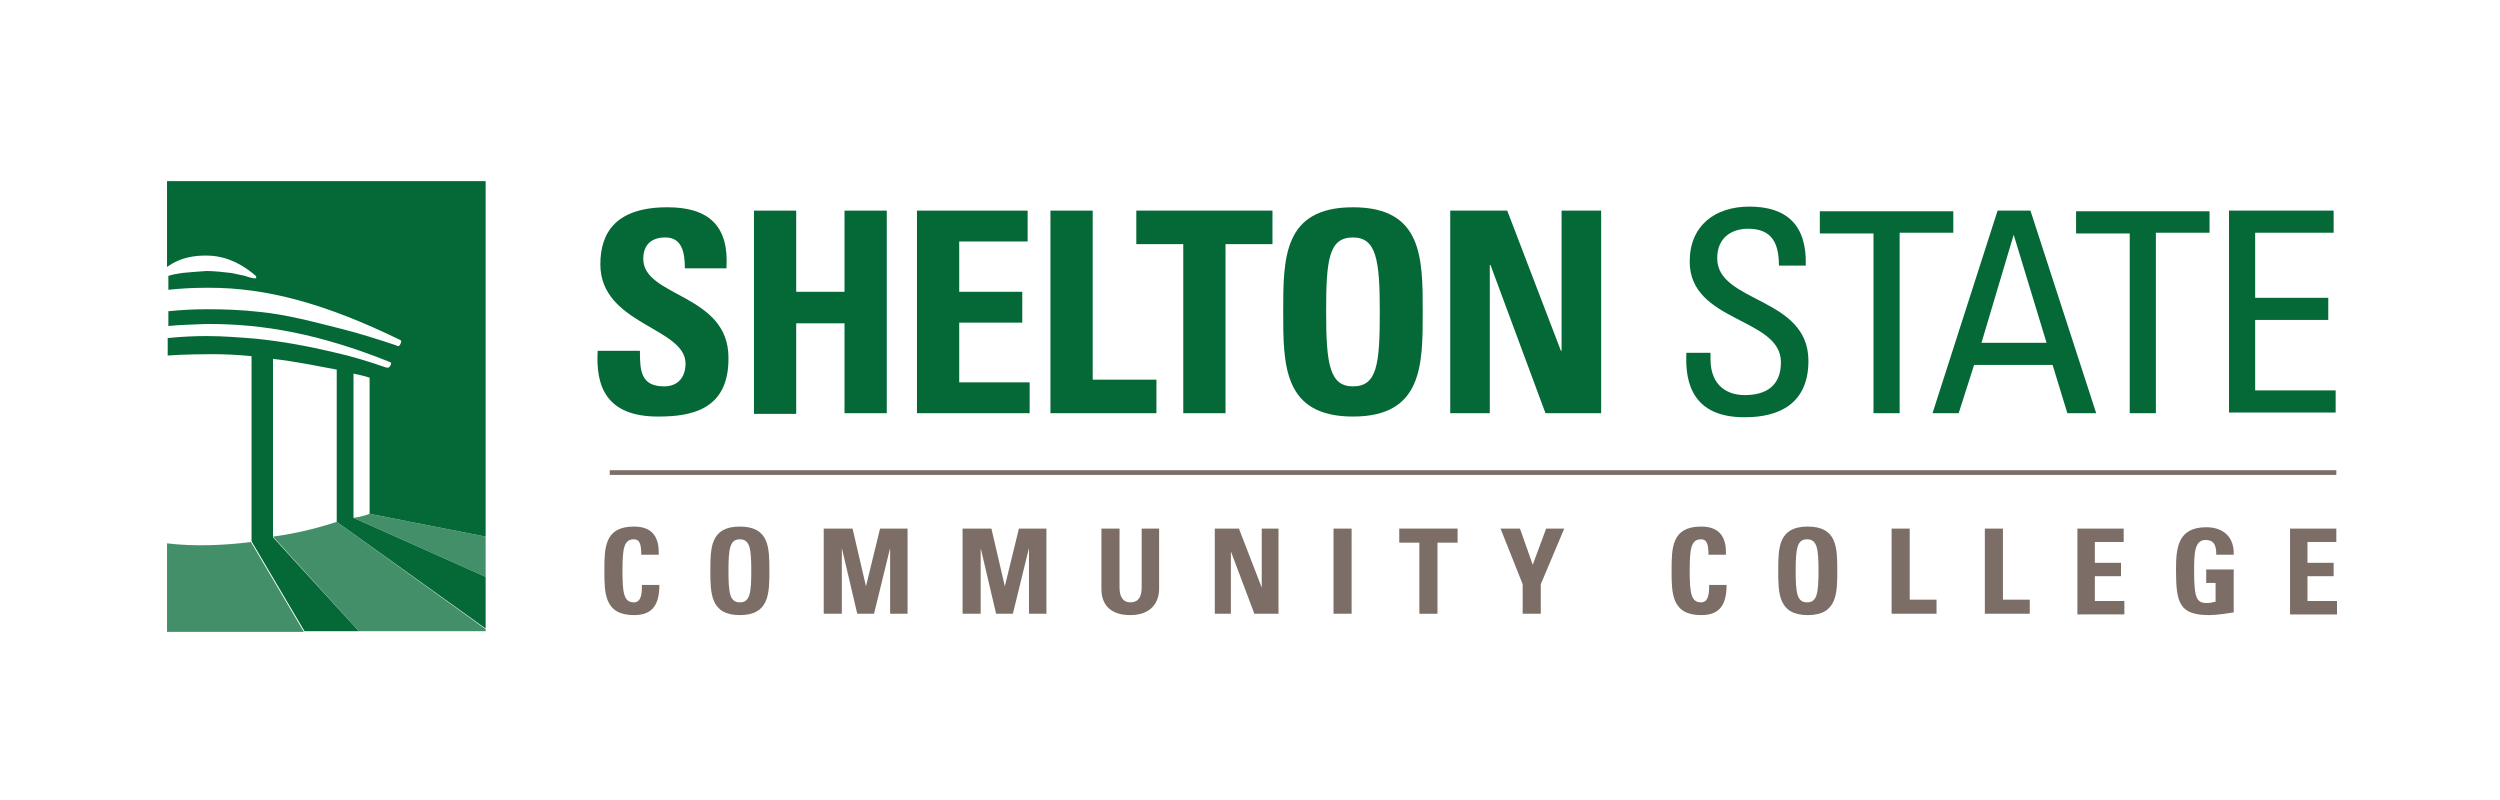<?xml version="1.0" encoding="utf-8"?>
<!-- Generator: Adobe Illustrator 21.1.0, SVG Export Plug-In . SVG Version: 6.00 Build 0)  -->
<svg version="1.1" id="Layer_1" xmlns="http://www.w3.org/2000/svg" xmlns:xlink="http://www.w3.org/1999/xlink" x="0px" y="0px"
	 viewBox="0 0 372.7 119.3" enable-background="new 0 0 372.7 119.3" xml:space="preserve">
<g opacity="0.75">
	<path fill="#046937" d="M52.7,77.2L72.4,86V80l-17.3-3.4C55.1,76.6,54.2,77,52.7,77.2z"/>
	<path fill="#046937" d="M72.4,93.8L50.2,77.8c-0.1,0-4.2,1.5-9.5,2.2l12.8,14.1h18.9V93.8z"/>
	<path fill="#046937" d="M24.9,81v13.2h20.4l-7.9-13.4C33.6,81.3,28.8,81.5,24.9,81z"/>
</g>
<path fill="#026937" d="M40.7,59.1"/>
<path fill="#026937" d="M40.7,64.3"/>
<path fill="#046937" d="M50.2,77.8L50.2,77.8l22.2,15.9V86l-19.7-8.8V55.7c1,0.2,1.8,0.4,2.4,0.6l0,1.1v4.3v1.5v13.4l17.3,3.4v-53
	H24.9v12.8c2.2-1.6,4.5-1.7,5.9-1.7c1.8,0,4.4,0.5,7.3,3c0.1,0.1,0.1,0.2,0.1,0.3c0,0.1-0.1,0.1-0.1,0.1c-0.5,0-1.1-0.2-1.7-0.4
	c-0.6-0.1-1.3-0.3-1.9-0.4c-0.9-0.1-2.5-0.3-3.7-0.3c-1.3,0.1-2.9,0.2-3.7,0.3c-0.6,0.1-1.3,0.2-1.9,0.4c0,0-0.1,0-0.1,0v2.1
	c1.9-0.2,3.8-0.3,5.7-0.3v0c0,0,0,0,0.1,0l0,0c0,0,0,0,0,0l0,0c0,0,0.1,0,0.1,0c0,0,0,0,0.1,0l0,0c0,0,0,0,0,0l0,0c0,0,0,0,0.1,0v0
	c8.5,0,17.2,2.3,28.5,7.8c0.3,0.1-0.1,0.9-0.3,0.9c-0.1,0-0.2,0-0.3-0.1c-2.7-0.9-5.5-1.8-8.3-2.5c-4-1-8-2.1-12.1-2.5
	c-2.6-0.3-5.2-0.4-7.8-0.4c-1.9,0-3.9,0.1-5.8,0.3v2.2c1.9-0.2,3.8-0.2,5.6-0.3v0c0,0,0,0,0.1,0l0,0c0,0,0,0,0,0l0,0c0,0,0,0,0.1,0
	c0,0,0,0,0.1,0l0,0c0,0,0,0,0,0l0,0c0,0,0,0,0.1,0v0c8.1,0,16.4,1.4,27.1,5.7c0.3,0.1-0.1,0.8-0.3,0.8c-0.1,0-0.2,0-0.3,0
	c-2.6-0.9-5.2-1.7-7.9-2.3c-3.8-0.9-7.6-1.6-11.5-2c-2.5-0.2-4.9-0.4-7.4-0.4c-1.9,0-3.9,0.1-5.8,0.3v0v1.7V53c0,0,2.5-0.2,6.6-0.2
	c2,0,4,0.1,5.9,0.3l0,27.6l7.9,13.4h8.1L40.7,80.1l0-26.6c3.5,0.4,6.8,1.1,9.5,1.6L50.2,77.8z"/>
<g>
	<path fill="#046937" d="M98.1,62.1c-7.8,0-9.3-4.6-9-9.8h6.3c0,2.9,0.1,5.3,3.6,5.3c2.1,0,3.2-1.4,3.2-3.4
		c0-5.4-12.7-5.8-12.7-14.8c0-4.7,2.3-8.5,10-8.5c6.2,0,9.2,2.8,8.8,9.1h-6.2c0-2.3-0.4-4.6-2.9-4.6c-2.1,0-3.3,1.1-3.3,3.2
		c0,5.7,12.7,5.2,12.7,14.7C108.7,61.2,102.9,62.1,98.1,62.1z"/>
	<path fill="#046937" d="M125.9,43.5V31.4h6.3v30.2h-6.3V48.2h-7.2v13.5h-6.3V31.4h6.3v12.1H125.9z"/>
	<path fill="#046937" d="M136.7,61.6V31.4h16.5v4.6H143v7.5h9.4v4.6H143V57h10.5v4.6H136.7z"/>
	<path fill="#046937" d="M156.6,61.6V31.4h6.3v25.2h9.5v5H156.6z"/>
	<path fill="#046937" d="M189.7,31.4v5h-7v25.2h-6.3V36.4h-7v-5H189.7z"/>
	<path fill="#046937" d="M191.3,46.5c0-8,0-15.6,10.4-15.6s10.4,7.6,10.4,15.6c0,7.9,0,15.6-10.4,15.6S191.3,54.4,191.3,46.5z
		 M205.7,46.5c0-7.7-0.5-11.1-4-11.1c-3.6,0-4,3.3-4,11.1c0,7.7,0.5,11.1,4,11.1C205.3,57.6,205.7,54.3,205.7,46.5z"/>
	<path fill="#046937" d="M216.2,61.6V31.4h8.5l8,20.9h0.1V31.4h5.9v30.2h-8.3l-8.2-22.1h-0.1v22.1H216.2z"/>
	<path fill="#046937" d="M255,52.6v0.9c0,4.1,2.6,5.4,5.1,5.4c3.1,0,5.4-1.3,5.4-4.9c0-6.7-13.6-5.9-13.6-15c0-5.4,3.8-8.2,8.9-8.2
		c5.5,0,8.6,2.7,8.4,8.8h-4c0-3.3-1-5.5-4.6-5.5c-2.3,0-4.6,1.2-4.6,4.4c0,6.7,13.6,5.7,13.6,15.3c0,6.4-4.4,8.4-9.4,8.4
		c-8.9,0.1-8.9-6.7-8.8-9.6H255z"/>
	<path fill="#046937" d="M291.2,31.4v3.3h-8v26.9h-3.9V34.8h-8v-3.3H291.2z"/>
	<path fill="#046937" d="M297.8,31.4h4.9l9.8,30.2h-4.3l-2.2-7.2h-11.7l-2.3,7.2h-3.9L297.8,31.4z M300.2,35L300.2,35l-4.8,16.1h9.7
		L300.2,35z"/>
	<path fill="#046937" d="M329.4,31.4v3.3h-8v26.9h-3.9V34.8h-8v-3.3H329.4z"/>
	<path fill="#046937" d="M332.3,61.6V31.4h15.6v3.3h-11.7v9.7h10.9v3.3h-10.9v10.5h12v3.3H332.3z"/>
</g>
<rect x="90.9" y="70.1" fill="#7C6E66" width="257.4" height="0.7"/>
<g>
	<path fill="#7C6E66" d="M90.1,85.1c0-3.4,0-6.6,4.4-6.6c2.7,0,3.8,1.5,3.7,4.2h-2.6c0-1.7-0.3-2.3-1.1-2.3c-1.5,0-1.7,1.4-1.7,4.7
		c0,3.3,0.2,4.7,1.7,4.7c1.2,0,1.2-1.6,1.2-2.6h2.6c0,3.4-1.4,4.5-3.8,4.5C90.1,91.7,90.1,88.4,90.1,85.1z"/>
	<path fill="#7C6E66" d="M105.9,85.1c0-3.4,0-6.6,4.4-6.6s4.4,3.2,4.4,6.6c0,3.3,0,6.6-4.4,6.6S105.9,88.4,105.9,85.1z M112,85.1
		c0-3.3-0.2-4.7-1.7-4.7s-1.7,1.4-1.7,4.7c0,3.3,0.2,4.7,1.7,4.7S112,88.4,112,85.1z"/>
	<path fill="#7C6E66" d="M122.8,91.5V78.8h4.3l2,8.6h0l2.1-8.6h4.1v12.7h-2.6v-9.8h0l-2.4,9.8h-2.5l-2.3-9.8h0v9.8H122.8z"/>
	<path fill="#7C6E66" d="M143.5,91.5V78.8h4.3l2,8.6h0l2.1-8.6h4.1v12.7h-2.6v-9.8h0l-2.4,9.8h-2.5l-2.3-9.8h0v9.8H143.5z"/>
	<path fill="#7C6E66" d="M172.8,78.8v9c0,1.9-1.1,3.9-4.3,3.9c-2.9,0-4.3-1.5-4.3-3.9v-9h2.7v8.8c0,1.6,0.7,2.2,1.6,2.2
		c1.2,0,1.7-0.8,1.7-2.2v-8.8H172.8z"/>
	<path fill="#7C6E66" d="M181.1,91.5V78.8h3.6l3.4,8.8h0v-8.8h2.5v12.7H187l-3.5-9.3h0v9.3H181.1z"/>
	<path fill="#7C6E66" d="M198.8,91.5V78.8h2.7v12.7H198.8z"/>
	<path fill="#7C6E66" d="M217.3,78.8v2.1h-3v10.6h-2.7V80.9h-3v-2.1H217.3z"/>
	<path fill="#7C6E66" d="M227,87.1l-3.3-8.3h2.9l1.9,5.4l2-5.4h2.7l-3.5,8.3v4.4H227V87.1z"/>
	<path fill="#7C6E66" d="M249.2,85.1c0-3.4,0-6.6,4.4-6.6c2.7,0,3.8,1.5,3.7,4.2h-2.6c0-1.7-0.3-2.3-1.1-2.3c-1.5,0-1.7,1.4-1.7,4.7
		c0,3.3,0.2,4.7,1.7,4.7c1.2,0,1.2-1.6,1.2-2.6h2.6c0,3.4-1.4,4.5-3.8,4.5C249.2,91.7,249.2,88.4,249.2,85.1z"/>
	<path fill="#7C6E66" d="M265.1,85.1c0-3.4,0-6.6,4.4-6.6s4.4,3.2,4.4,6.6c0,3.3,0,6.6-4.4,6.6S265.1,88.4,265.1,85.1z M271.1,85.1
		c0-3.3-0.2-4.7-1.7-4.7s-1.7,1.4-1.7,4.7c0,3.3,0.2,4.7,1.7,4.7S271.1,88.4,271.1,85.1z"/>
	<path fill="#7C6E66" d="M282,91.5V78.8h2.7v10.6h4v2.1H282z"/>
	<path fill="#7C6E66" d="M295.9,91.5V78.8h2.7v10.6h4v2.1H295.9z"/>
	<path fill="#7C6E66" d="M309.7,91.5V78.8h6.9v2h-4.3v3.1h3.9v2h-3.9v3.7h4.4v2H309.7z"/>
	<path fill="#7C6E66" d="M330.4,82.7c0-1.2-0.2-2.2-1.6-2.2c-1.7,0-1.7,2.2-1.7,4.7c0,4,0.4,4.7,1.9,4.7c0.4,0,0.9-0.1,1.3-0.2v-2.8
		h-1.4v-2h4.1v6.4c-0.7,0.1-2.5,0.4-3.6,0.4c-4.5,0-5-1.8-5-6.7c0-3.2,0.2-6.4,4.5-6.4c2.6,0,4.2,1.5,4.1,4.1H330.4z"/>
	<path fill="#7C6E66" d="M341.4,91.5V78.8h6.9v2H344v3.1h3.9v2H344v3.7h4.4v2H341.4z"/>
</g>
</svg>
